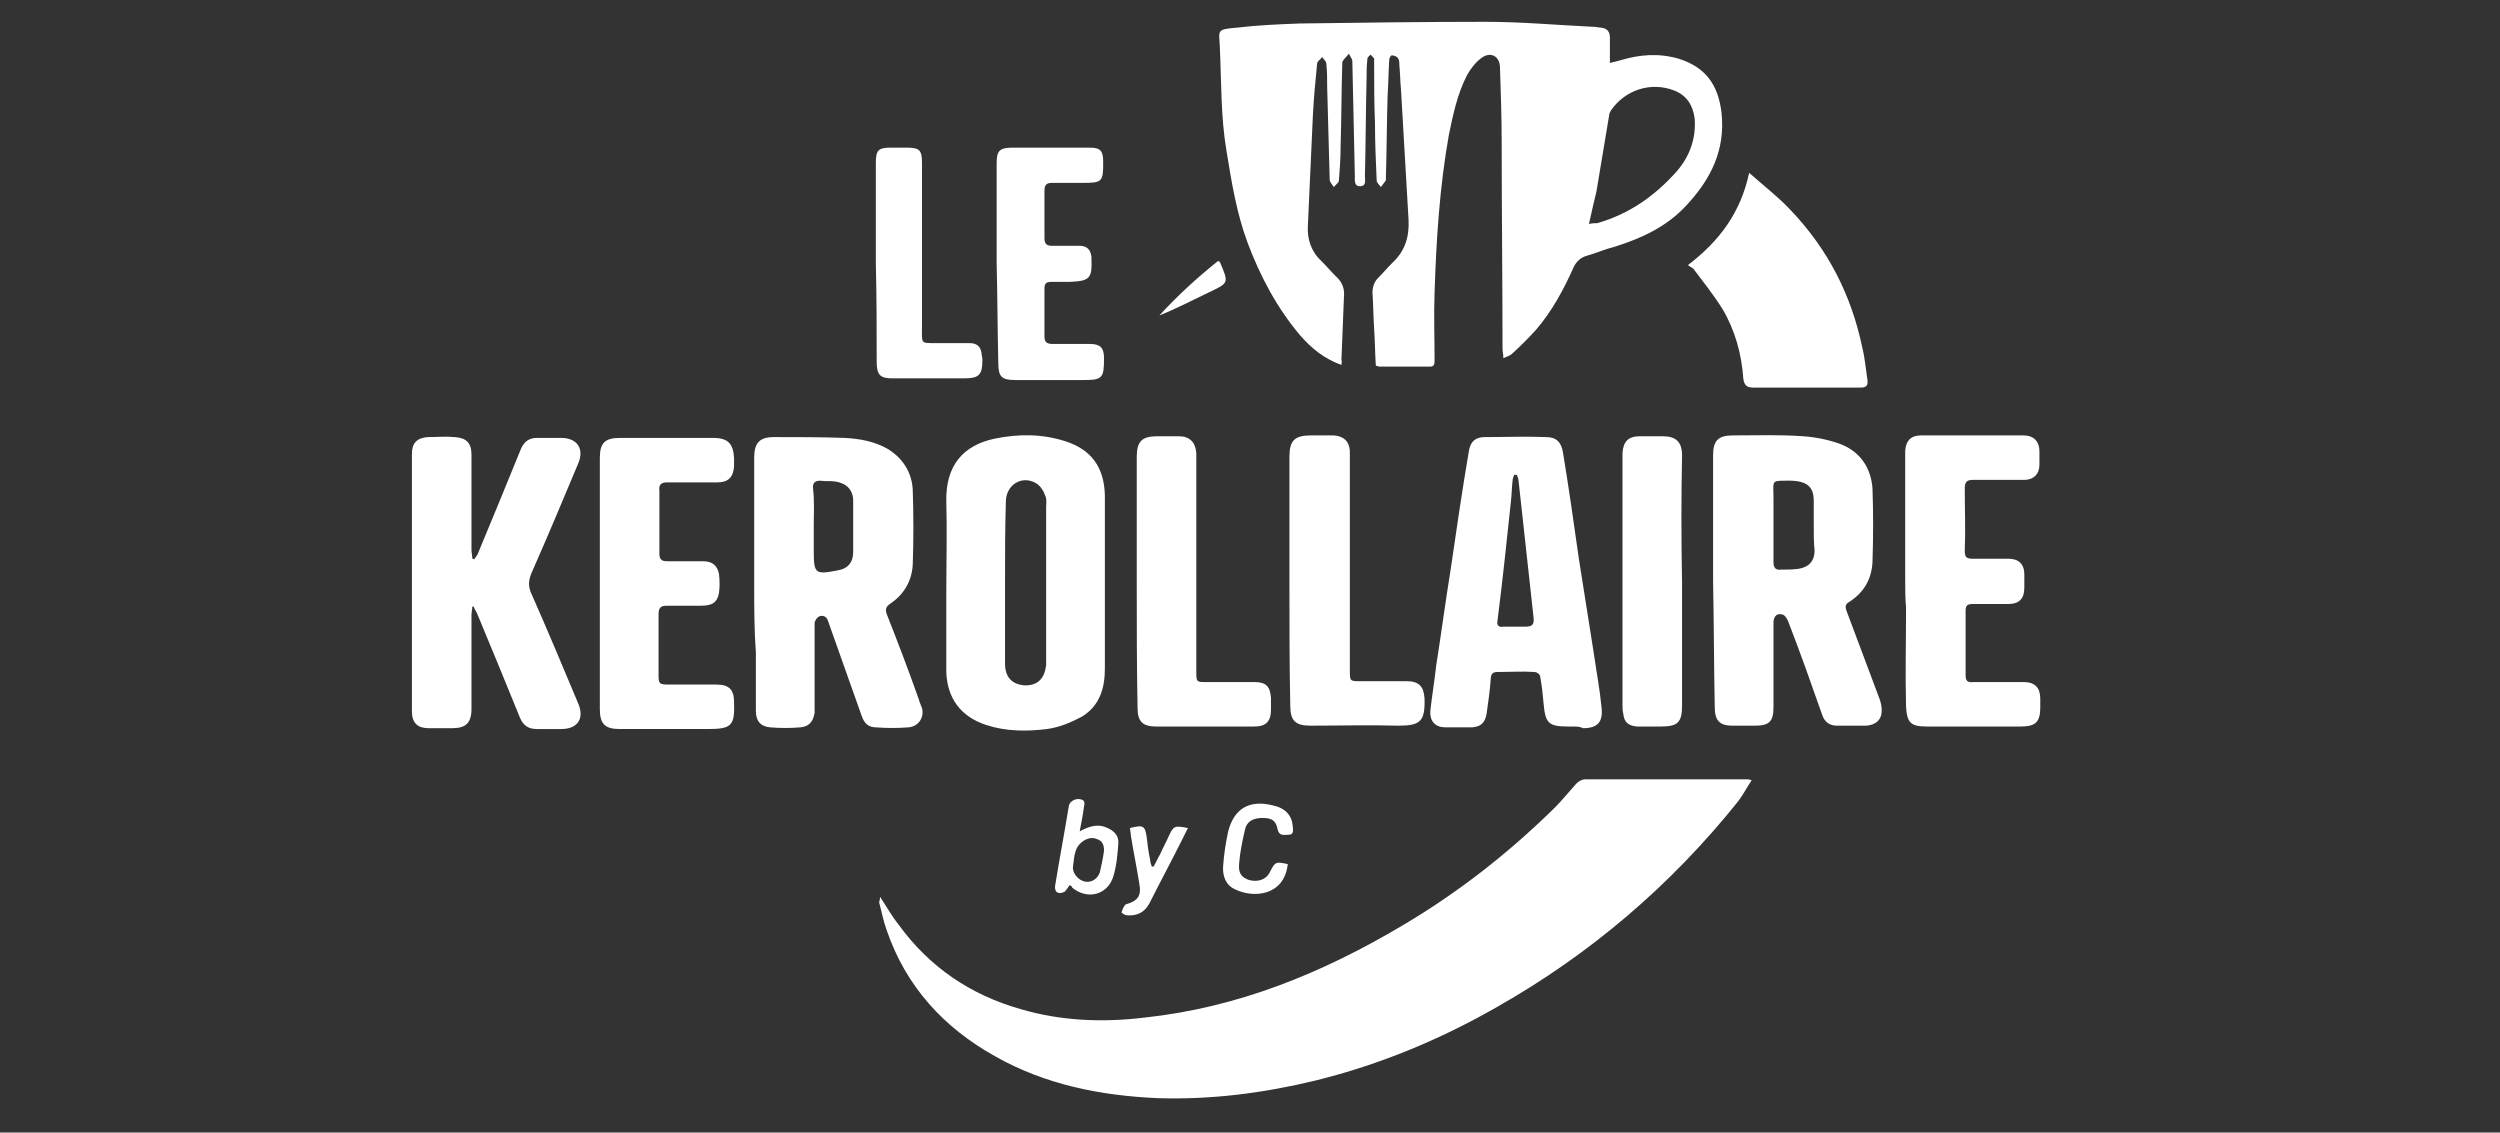 <svg xmlns="http://www.w3.org/2000/svg" xmlns:xlink="http://www.w3.org/1999/xlink" id="Calque_1" x="0px" y="0px" viewBox="0 0 298 135" style="enable-background:new 0 0 298 135;" xml:space="preserve"><rect x="0" y="0" width="298" height="135" fill="#333333" stroke="none"/> <style type="text/css"> .st0{fill:#FFFFFF;} </style> <g> <path class="st0" d="M159.9,43.5c-2-0.7-3.6-2-4.9-3.5c-2.8-3.3-4.8-7.1-6.3-11.1c-1.3-3.5-1.9-7.2-2.5-10.9 c-0.7-4.1-0.6-8.3-0.8-12.5c-0.1-1.9-0.4-2,2-2.2c2.5-0.3,5-0.4,7.5-0.5c7.4-0.1,14.8-0.2,22.2-0.2c4.3,0,8.6,0.4,12.9,0.6 c0.3,0,0.6,0.1,0.9,0.1c0.7,0.1,1,0.5,1,1.2c0,1,0,1.9,0,3c0.5-0.1,0.8-0.2,1.2-0.3c2.3-0.7,4.6-0.9,7-0.2c3.2,1,4.7,3.1,5.1,6.4 c0.5,4.5-1.3,8-4.2,11.1c-2.3,2.5-5.3,3.9-8.5,4.9c-1.2,0.3-2.3,0.8-3.4,1.1c-0.7,0.2-1.2,0.7-1.5,1.3c-1.2,2.7-2.6,5.3-4.5,7.5 c-0.9,1-1.9,2-2.9,2.9c-0.2,0.2-0.6,0.3-1,0.5c0-0.5-0.1-0.8-0.1-1.1c0-8.2-0.1-16.4-0.1-24.5c0-3-0.1-6-0.2-9c0-1.4-1.1-2-2.2-1.2 c-0.7,0.5-1.3,1.3-1.7,2c-1.2,2.3-1.7,4.8-2.2,7.2c-1.1,6.2-1.5,12.5-1.7,18.8c-0.1,2.7,0,5.4,0,8c0,0.4,0,0.8-0.5,0.8 c-2,0-4.1,0-6.1,0c-0.1,0-0.2-0.1-0.4-0.1c-0.1-1.5-0.1-2.9-0.2-4.4c-0.1-1.4-0.1-2.9-0.2-4.3c0-0.7,0.2-1.3,0.7-1.8 c0.6-0.6,1.1-1.2,1.7-1.8c1.5-1.4,2-3.1,1.9-5.1c-0.3-5.2-0.6-10.3-0.9-15.5c-0.1-1-0.1-2-0.2-3c0-0.3,0-0.6-0.2-0.8 c-0.1-0.2-0.5-0.3-0.7-0.3c-0.1,0-0.3,0.3-0.3,0.5c-0.1,1.5-0.1,2.9-0.2,4.4c-0.1,3.2-0.1,6.4-0.2,9.6c0,0.1,0,0.3,0,0.4 c-0.2,0.3-0.4,0.5-0.6,0.8c-0.2-0.3-0.5-0.5-0.5-0.8c-0.1-2.3-0.2-4.5-0.2-6.8c-0.1-2.4-0.1-4.8-0.1-7.2c0-0.2,0-0.4,0-0.5 c-0.1-0.2-0.3-0.3-0.4-0.5c-0.2,0.2-0.4,0.3-0.4,0.5c-0.1,0.8-0.1,1.6-0.1,2.3c-0.1,3.9-0.1,7.8-0.2,11.7c0,0.5,0.2,1.2-0.6,1.2 c-0.7,0-0.6-0.7-0.6-1.2c-0.1-4.6-0.2-9.2-0.3-13.7c0-0.3-0.3-0.6-0.4-0.9C160.3,7,160,7.2,160,7.5c-0.1,3.3-0.1,6.7-0.2,10 c0,1.4-0.1,2.7-0.2,4c0,0.3-0.4,0.5-0.6,0.8c-0.2-0.3-0.5-0.6-0.5-0.9c-0.1-3.7-0.2-7.4-0.3-11c0-0.9,0-1.9-0.1-2.8 c0-0.3-0.3-0.5-0.5-0.8c-0.2,0.3-0.6,0.5-0.6,0.8c-0.2,2-0.4,4.1-0.5,6.1c-0.2,4.4-0.4,8.8-0.6,13.2c-0.1,1.6,0.4,3.1,1.6,4.2 c0.6,0.6,1.1,1.2,1.7,1.8c0.8,0.7,1.1,1.5,1,2.5c-0.1,2.5-0.2,5-0.3,7.5C160,43.1,159.9,43.2,159.9,43.5z M189.4,26.7 c0.4-0.1,0.7-0.1,1-0.1c3.8-1.1,6.8-3.2,9.4-6.1c1.6-1.8,2.4-4,2.2-6.4c-0.2-1.5-0.9-2.7-2.4-3.3c-2.8-1.1-5.9-0.1-7.6,2.4 c-0.1,0.2-0.2,0.4-0.2,0.6c-0.5,3-1,6-1.5,9C190,24.1,189.7,25.3,189.4,26.7z"></path> <path class="st0" d="M104.9,106.9c0.8,1.2,1.4,2.3,2.2,3.3c3.7,5.1,8.6,8.4,14.6,10.1c4.8,1.4,9.7,1.6,14.7,1 c11.2-1.2,21.2-5.3,30.8-11c6.6-3.9,12.6-8.6,18.1-14c0.9-0.9,1.7-1.9,2.6-2.9c0.3-0.3,0.7-0.5,1-0.5c6.5,0,12.9,0,19.4,0 c0.1,0,0.2,0,0.5,0.1c-0.6,0.9-1,1.7-1.6,2.5c-8,10-17.6,18.2-28.7,24.5c-6.8,3.9-14,6.9-21.7,8.8c-6.2,1.5-12.4,2.3-18.8,2.1 c-6.8-0.3-13.4-1.6-19.4-5c-6.1-3.4-10.6-8.3-12.9-15c-0.4-1.1-0.6-2.2-0.9-3.3C104.8,107.4,104.9,107.3,104.9,106.9z"></path> <path class="st0" d="M89.9,69.5c0-5,0-10,0-14.9c0-1.8,0.6-2.5,2.4-2.5c2.8,0,5.6,0,8.4,0.1c1.8,0.1,3.5,0.4,5.1,1.3 c1.8,1.1,2.9,2.8,3,4.9c0.1,3,0.1,5.9,0,8.9c-0.1,1.9-1,3.5-2.6,4.6c-0.6,0.4-0.7,0.7-0.5,1.3c1.3,3.3,2.6,6.7,3.8,10.1 c0.1,0.4,0.3,0.8,0.4,1.1c0.3,1.1-0.4,2.2-1.6,2.3c-1.3,0.1-2.6,0.1-3.9,0c-0.9,0-1.4-0.5-1.7-1.4c-1.3-3.7-2.6-7.3-3.9-11 c0-0.1-0.1-0.2-0.1-0.3c-0.2-0.6-0.7-0.7-1.1-0.5c-0.2,0.1-0.5,0.5-0.5,0.8c0,3.1,0,6.3,0,9.4c0,0.4,0,0.9,0,1.3 c-0.2,1.1-0.7,1.6-1.7,1.7c-1.2,0.1-2.4,0.1-3.6,0c-1.1-0.1-1.7-0.7-1.7-2c0-2.3,0-4.6,0-6.9C89.9,75.1,89.9,72.3,89.9,69.5 C89.9,69.5,89.9,69.5,89.9,69.5z M97,62.6C97,62.6,97,62.6,97,62.6c0,1,0,2.1,0,3.1c0,2.7,0.2,2.8,2.8,2.3c1.3-0.2,1.9-1,1.9-2.2 c0-2,0-4.1,0-6.1c0-1.3-0.8-2.1-2.1-2.3c-0.6-0.1-1.2,0-1.8-0.1c-0.6,0-0.9,0.2-0.9,0.8C97.1,59.7,97,61.2,97,62.6z"></path> <path class="st0" d="M204.2,69.2c0-5,0-10,0-14.9c0-1.8,0.6-2.4,2.4-2.4c2.8,0,5.5-0.1,8.3,0.1c1.5,0.1,3,0.4,4.4,0.9 c2.4,0.9,3.7,2.8,3.9,5.3c0.1,2.9,0.1,5.9,0,8.8c-0.1,2-1,3.6-2.7,4.7c-0.5,0.3-0.6,0.5-0.4,1.1c1.3,3.5,2.6,6.9,3.9,10.4 c0.2,0.5,0.3,1,0.3,1.5c0,1.1-0.7,1.7-1.8,1.8c-1.2,0-2.4,0-3.5,0c-0.9,0-1.5-0.4-1.8-1.3c-1.3-3.7-2.6-7.4-4-11 c-0.1-0.3-0.3-0.7-0.6-0.9c-0.7-0.3-1.2,0.1-1.2,0.9c0,3.4,0,6.7,0,10.1c0,1.7-0.5,2.2-2.2,2.2c-0.9,0-1.8,0-2.7,0 c-1.5,0-2.1-0.6-2.1-2.2C204.3,79.4,204.3,74.3,204.2,69.2C204.3,69.2,204.3,69.2,204.2,69.2z M216.2,62.7 C216.2,62.7,216.2,62.7,216.2,62.7c0-1,0-2,0-3c0-1.8-0.9-2.5-3.5-2.4c-1.6,0-1.3,0.1-1.3,2.1c0,0.1,0,0.3,0,0.4c0,2.4,0,4.8,0,7.2 c0,0.6,0.2,1,0.9,0.9c0.7,0,1.4,0,2.1-0.1c1.2-0.2,1.9-0.9,1.9-2.2C216.2,64.7,216.2,63.7,216.2,62.7z"></path> <path class="st0" d="M131.7,69.4c0,3.4,0,6.9,0,10.3c0,2.3-0.6,4.4-2.7,5.7c-1.3,0.7-2.7,1.3-4.2,1.5c-2.4,0.3-4.9,0.3-7.3-0.5 c-3-1-4.6-3.2-4.7-6.3c0-3.1,0-6.3,0-9.4c0-3.6,0.1-7.3,0-10.9c-0.1-4.3,2-6.7,5.7-7.5c2.9-0.6,5.7-0.6,8.5,0.3 c3.1,1,4.6,3.1,4.7,6.4C131.7,62.4,131.7,65.9,131.7,69.4C131.7,69.4,131.7,69.4,131.7,69.4z M119.8,69.4 C119.8,69.4,119.8,69.4,119.8,69.4c0,3.2,0,6.4,0,9.7c0,1.6,0.8,2.5,2.4,2.6c1.5,0,2.3-0.8,2.5-2.4c0-0.3,0-0.6,0-0.9 c0-5.9,0-11.9,0-17.8c0-0.5,0.1-1.1-0.1-1.5c-0.2-0.6-0.6-1.2-1.1-1.5c-1.7-1-3.6,0.2-3.6,2.2C119.8,62.9,119.8,66.1,119.8,69.4z"></path> <path class="st0" d="M56.3,72.3c0,0.3-0.1,0.7-0.1,1c0,3.7,0,7.5,0,11.2c0,1.7-0.7,2.3-2.3,2.3c-0.9,0-1.8,0-2.8,0 c-1.3,0-2-0.6-2-2c0-10.2,0-20.5,0-30.7c0-1.3,0.6-1.9,1.9-2c1.1,0,2.1-0.1,3.2,0c1.4,0.1,2,0.7,2,2.1c0,3.8,0,7.5,0,11.3 c0,0.4,0.1,0.7,0.1,1.1c0.1,0,0.2,0,0.2,0.1c0.2-0.3,0.4-0.5,0.5-0.8c1.7-4.1,3.4-8.2,5.1-12.4c0.4-0.9,1-1.3,1.9-1.3 c1,0,2,0,2.9,0c1.9,0,2.8,1.3,2,3.1c-1.8,4.3-3.6,8.6-5.5,12.9c-0.4,0.9-0.5,1.7,0,2.7c1.9,4.3,3.7,8.6,5.5,12.9 c0.8,1.8,0,3.1-2,3.1c-0.9,0-1.9,0-2.9,0c-1,0-1.6-0.4-2-1.3c-1.7-4.2-3.4-8.3-5.1-12.4c-0.1-0.3-0.3-0.5-0.4-0.8 C56.5,72.3,56.4,72.3,56.3,72.3z"></path> <path class="st0" d="M187.5,86.6c-0.2,0-0.4,0-0.6,0c-2.3,0-2.7-0.4-2.9-2.7c-0.1-1.1-0.2-2.1-0.4-3.2c0-0.3-0.4-0.6-0.7-0.6 c-1.5-0.1-2.9,0-4.4,0c-0.5,0-0.8,0.2-0.8,0.8c-0.1,1.4-0.3,2.8-0.5,4.2c-0.2,1.1-0.7,1.5-1.7,1.6c-1.1,0-2.1,0-3.2,0 c-1.2,0-1.9-0.7-1.8-2c0.2-1.8,0.5-3.6,0.7-5.4c0.6-3.8,1.1-7.6,1.7-11.3c0.7-4.8,1.4-9.6,2.2-14.3c0.2-1.1,0.8-1.6,1.9-1.6 c2.4,0,4.8-0.1,7.3,0c1.2,0,1.8,0.6,2,1.8c0.7,4.2,1.3,8.5,1.9,12.7c0.6,3.8,1.2,7.6,1.8,11.4c0.3,2.1,0.7,4.2,0.9,6.3 c0.2,1.7-0.4,2.5-2.2,2.5C188.3,86.6,187.9,86.6,187.5,86.6C187.5,86.6,187.5,86.6,187.5,86.6z M180.8,56.6c-0.1,0-0.2,0-0.3,0 c-0.1,0.2-0.2,0.5-0.2,0.7c-0.1,0.8-0.1,1.7-0.2,2.5c-0.5,4.7-1,9.5-1.6,14.2c-0.1,0.5,0.1,0.8,0.7,0.7c0.9,0,1.7,0,2.6,0 c0.8,0,1.1-0.2,1-1.1c-0.6-5.5-1.2-11-1.8-16.4C181,57.1,180.9,56.8,180.8,56.6z"></path> <path class="st0" d="M227.1,69.1c0-4.8,0-9.6,0-14.3c0-0.4,0-0.8,0-1.1c0.1-1.2,0.7-1.8,1.9-1.8c4.1,0,8.1,0,12.2,0 c1.2,0,1.9,0.7,1.9,1.9c0,0.5,0,1.1,0,1.6c0,1.1-0.7,1.8-1.8,1.8c-2,0-4.1,0-6.1,0c-0.7,0-1,0.2-1,1c0,2.5,0.1,5,0,7.5 c0,0.8,0.3,0.9,1,0.9c1.4,0,2.8,0,4.2,0c1.2,0,1.9,0.6,1.9,1.9c0,0.5,0,1,0,1.5c0,1.4-0.6,2-2,2c-1.4,0-2.8,0-4.2,0 c-0.6,0-0.8,0.2-0.8,0.8c0,2.6,0,5.1,0,7.7c0,0.6,0.2,0.9,0.9,0.8c2,0,4,0,6,0c1.4,0,2,0.7,2,2c0,0.3,0,0.7,0,1 c0,1.7-0.5,2.3-2.3,2.3c-3.7,0-7.5,0-11.2,0c-1.9,0-2.4-0.4-2.5-2.4c-0.1-3.9,0-7.8,0-11.8C227.1,71.3,227.1,70.2,227.1,69.1 C227.1,69.1,227.1,69.1,227.1,69.1z"></path> <path class="st0" d="M71.5,69.5c0-5,0-10,0-14.9c0-1.8,0.6-2.4,2.4-2.4c3.7,0,7.4,0,11.1,0c1.8,0,2.4,0.7,2.5,2.4c0,0.3,0,0.7,0,1 c-0.1,1.3-0.7,1.9-2,1.9c-2,0-4,0-6,0c-0.7,0-1,0.3-0.9,1c0,2.5,0,5,0,7.5c0,0.7,0.3,0.9,0.9,0.9c1.4,0,2.9,0,4.3,0 c1.1,0,1.7,0.5,1.9,1.5c0.1,0.8,0.1,1.6,0,2.3c-0.2,1.1-0.8,1.5-2.1,1.5c-1.4,0-2.7,0-4.1,0c-0.7,0-1,0.2-1,1c0,2.4,0,4.8,0,7.3 c0,1,0.1,1.1,1.2,1.1c1.9,0,3.8,0,5.7,0c1.5,0,2.1,0.6,2.1,2.1c0.1,2.8-0.3,3.2-3.1,3.2c-3.5,0-7,0-10.5,0c-1.8,0-2.4-0.6-2.4-2.4 C71.5,79.4,71.5,74.5,71.5,69.5C71.5,69.5,71.5,69.5,71.5,69.5z"></path> <path class="st0" d="M201.2,31.6c3.8-2.9,6.3-6.3,7.3-11c1.8,1.6,3.5,2.9,4.9,4.4c4.5,4.7,7.3,10.2,8.6,16.5 c0.3,1.2,0.4,2.5,0.6,3.8c0.1,0.7-0.2,0.9-0.8,0.9c-3.2,0-6.3,0-9.5,0c-1.1,0-2.2,0-3.3,0c-0.8,0-1.1-0.3-1.2-1.1 c-0.2-2.9-1-5.8-2.5-8.3c-1-1.6-2.2-3.1-3.4-4.7C201.9,32,201.6,31.9,201.2,31.6z"></path> <path class="st0" d="M135.5,69.4c0-5,0-9.9,0-14.9c0-1.9,0.6-2.5,2.5-2.5c0.8,0,1.7,0,2.5,0c1.3,0,2,0.7,2.1,2c0,2,0,4.1,0,6.1 c0,6.7,0,13.4,0,20.1c0,1.1,0.1,1.1,1.1,1.1c1.9,0,3.9,0,5.8,0c1.4,0,1.9,0.5,2,1.9c0,0.5,0,0.9,0,1.4c0,1.4-0.6,2-2,2 c-3.9,0-7.8,0-11.7,0c-1.6,0-2.2-0.6-2.2-2.2C135.5,79.5,135.5,74.4,135.5,69.4C135.5,69.4,135.5,69.4,135.5,69.4z"></path> <path class="st0" d="M153.7,69.3c0-4.9,0-9.8,0-14.8c0-2,0.6-2.6,2.6-2.6c0.9,0,1.8,0,2.7,0c1.2,0.1,1.8,0.7,1.9,1.8 c0,0.4,0,0.8,0,1.2c0,8.3,0,16.6,0,25c0,1.3,0,1.3,1.3,1.3c1.8,0,3.7,0,5.5,0c1.4,0,2,0.6,2.1,2c0.1,2.8-0.5,3.3-3.1,3.3 c-3.5-0.1-7,0-10.5,0c-1.8,0-2.4-0.6-2.4-2.4C153.7,79.3,153.7,74.3,153.7,69.3C153.7,69.3,153.7,69.3,153.7,69.3z"></path> <path class="st0" d="M200.5,69.3c0,4.9,0,9.8,0,14.8c0,2-0.5,2.5-2.5,2.5c-1,0-2,0-2.9,0c-1-0.1-1.5-0.5-1.6-1.5 c-0.1-0.4-0.1-0.8-0.1-1.2c0-9.7,0-19.4,0-29c0-0.3,0-0.6,0-0.9c0.1-1.4,0.7-2,2.1-2c0.9,0,1.8,0,2.7,0c1.6,0,2.3,0.7,2.3,2.3 C200.4,59.2,200.4,64.2,200.5,69.3C200.4,69.3,200.5,69.3,200.5,69.3z"></path> <path class="st0" d="M118.8,31.3c0-3.9,0-7.9,0-11.8c0-1.5,0.3-1.9,1.9-1.9c3.1,0,6.1,0,9.2,0c1.3,0,1.6,0.4,1.6,1.7 c0,2.4-0.1,2.5-2.5,2.5c-1.2,0-2.4,0-3.6,0c-0.6,0-0.9,0.2-0.9,0.9c0,1.9,0,3.8,0,5.7c0,0.7,0.3,0.9,0.9,0.9c1.1,0,2.2,0,3.3,0 c0.9,0,1.3,0.5,1.4,1.3c0,0.1,0,0.1,0,0.2c0.1,2.4-0.2,2.7-2.6,2.8c-0.7,0-1.4,0-2.2,0c-0.6,0-0.8,0.2-0.8,0.8c0,1.9,0,3.8,0,5.7 c0,0.7,0.3,0.9,1,0.9c1.5,0,2.9,0,4.4,0c1.2,0,1.7,0.4,1.7,1.7c0,2.4-0.2,2.6-2.5,2.6c-2.7,0-5.4,0-8.1,0c-1.6,0-2-0.4-2-2 C118.9,39.2,118.9,35.3,118.8,31.3C118.9,31.3,118.9,31.3,118.8,31.3z"></path> <path class="st0" d="M104.4,31.4c0-4,0-8,0-12c0-1.5,0.3-1.8,1.8-1.8c0.6,0,1.3,0,1.9,0c1.5,0,1.8,0.3,1.8,1.8c0,6.6,0,13.1,0,19.7 c0,1.9-0.2,1.8,1.8,1.8c1.3,0,2.6,0,3.9,0c0.8,0,1.3,0.4,1.4,1.2c0,0.3,0.1,0.5,0.1,0.8c0,1.8-0.4,2.2-2.2,2.2c-2.8,0-5.7,0-8.5,0 c-1.5,0-1.9-0.4-1.9-2C104.5,39.3,104.5,35.4,104.4,31.4C104.4,31.4,104.4,31.4,104.4,31.4z"></path> <path class="st0" d="M127.5,105.5c-0.2,0.3-0.4,0.6-0.6,0.8c-0.8,0.4-1.3,0-1.1-0.9c0.5-3.1,1.1-6.2,1.6-9.3 c0.1-0.7,1.1-1.1,1.7-0.7c0.2,0.1,0.2,0.5,0.1,0.8c-0.1,0.9-0.3,1.8-0.5,2.9c1.1-0.6,2.1-0.9,3.1-0.5c1,0.4,1.6,1,1.5,2 c-0.1,1.3-0.2,2.6-0.6,3.9c-0.7,2.2-3.1,2.8-4.9,1.3C127.8,105.6,127.6,105.6,127.5,105.5z M131.6,101.4c0-0.7-0.2-1.2-0.9-1.4 c-0.9-0.4-2.2,0.4-2.5,1.5c-0.2,0.6-0.2,1.2-0.3,1.8c-0.1,0.8,0.7,1.7,1.5,1.8c0.7,0.1,1.4-0.3,1.7-1.1 C131.3,103.1,131.5,102.2,131.6,101.4z"></path> <path class="st0" d="M153.5,103c-0.4,3.8-4.1,4.1-6.3,3c-1.1-0.5-1.5-1.6-1.4-2.8c0.1-1.4,0.3-2.7,0.6-4.1c0.7-2.7,2.5-3.8,5.3-3.1 c1.5,0.3,2.3,1.2,2.4,2.5c0,0.4,0.2,1-0.5,1c-0.5,0-1.1,0.2-1.3-0.6c-0.2-1.1-0.7-1.4-1.8-1.4c-1.1,0-1.9,0.4-2.1,1.4 c-0.3,1.3-0.6,2.7-0.7,4.1c-0.1,1.1,0.3,1.6,1.2,1.9c1.1,0.3,2.1-0.1,2.5-1C152,102.7,152.1,102.7,153.5,103z"></path> <path class="st0" d="M134.7,98.7c1.6-0.4,1.8-0.3,2,1.2c0.1,0.9,0.2,1.7,0.4,2.6c0,0.3,0.1,0.5,0.2,0.8c0.1,0,0.2,0,0.2,0 c0.3-0.5,0.5-1,0.8-1.5c0.3-0.7,0.7-1.4,1-2.1c0.6-1.3,0.7-1.3,2.3-1c-0.3,0.6-0.6,1.2-0.9,1.8c-1.2,2.4-2.5,4.8-3.7,7.2 c-0.6,1.1-1.5,1.5-2.7,1.4c-0.2,0-0.7-0.3-0.6-0.4c0.1-0.3,0.3-0.8,0.5-0.9c1.4-0.4,1.9-1,1.6-2.5c-0.3-1.9-0.7-3.8-1-5.7 C134.8,99.3,134.7,99,134.7,98.7z"></path> <path class="st0" d="M145.2,31.1c0.1,0.1,0.2,0.1,0.2,0.1c1.1,2.6,1.1,2.5-1.4,3.7c-1.9,0.9-3.8,1.9-5.8,2.7 C140.3,35.3,142.7,33.1,145.2,31.1z"></path> </g> </svg>